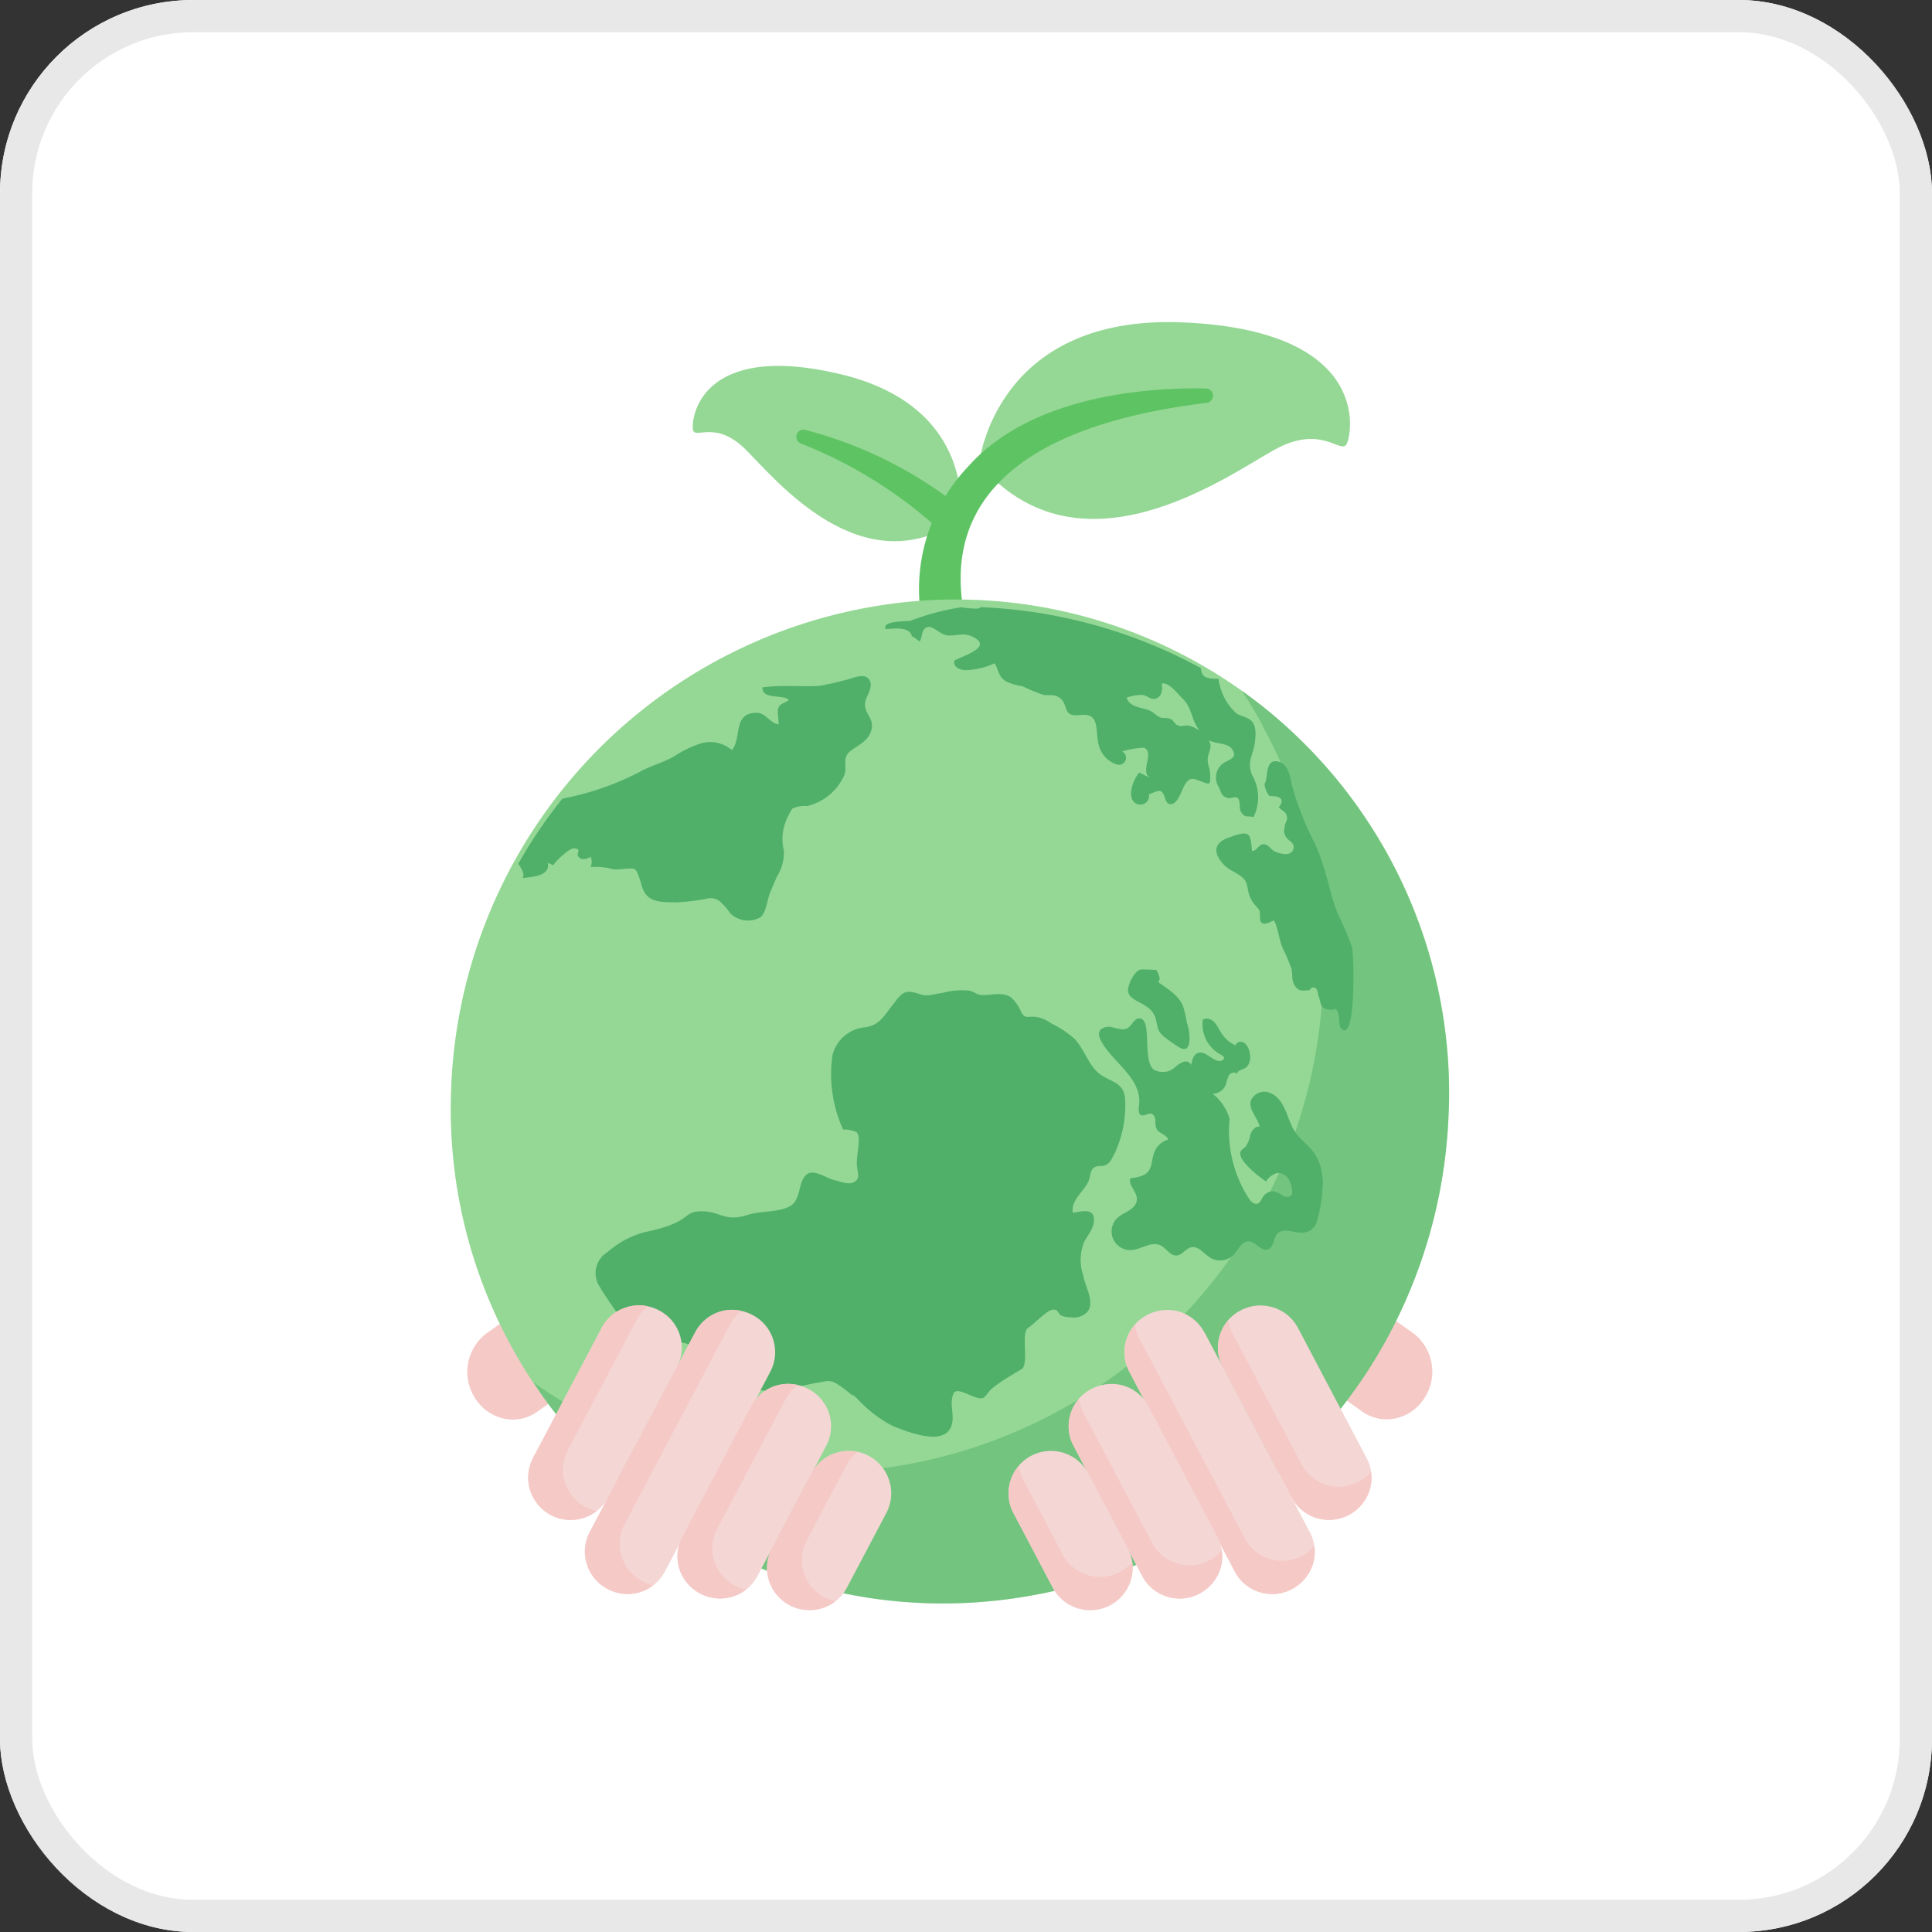 <svg xmlns="http://www.w3.org/2000/svg" width="60" height="60" viewBox="0 0 60 60">
  <rect x="0" y="0" width="60" height="60" fill="#333333" stroke="none"/>
  <g id="Group_16802" data-name="Group 16802" transform="translate(-508 -2930)">
    <g id="Rectangle_5113" data-name="Rectangle 5113" transform="translate(508 2930)" fill="#fff" stroke="#e8e8e8" stroke-width="1">
      <rect width="60" height="60" rx="6" stroke="none"/>
      <rect x="0.5" y="0.5" width="59" height="59" rx="5.5" fill="none"/>
    </g>
    <g id="Group_16792" data-name="Group 16792" transform="translate(512.85 2938)">
      <path id="Path_88842" data-name="Path 88842" d="M30.2,6.4s.482-4.629,6.312-4.389S41.8,5.4,41.623,5.776s-.761-.641-2.265.2S33.326,10.084,30.2,6.4Zm-.586,1.739s.593-3.513-3.758-4.529-4.6,1.415-4.541,1.733.693-.317,1.63.611S26.554,10.217,29.614,8.137Z" transform="translate(-4.645 0)" fill="#95d895"/>
      <path id="Path_88843" data-name="Path 88843" d="M41.609,5.577a.225.225,0,0,1-.193.171c-9.246,1.121-7.558,6.116-7.441,7.055a.494.494,0,0,1-.341.611.792.792,0,0,1-.988-.576,5.509,5.509,0,0,1,1.361-5.105C36.161,5.295,40.294,5.279,41.4,5.3a.224.224,0,0,1,.213.275Z" transform="translate(-8.798 -1.235)" fill="#5ec363"/>
      <path id="Path_88844" data-name="Path 88844" d="M31.4,9.709a13,13,0,0,0-4.739-2.351.223.223,0,0,0-.146.422,13.924,13.924,0,0,1,4.4,2.774C31.074,10.273,31.239,9.993,31.4,9.709Z" transform="translate(-6.486 -2.003)" fill="#5ec363"/>
      <path id="Path_88845" data-name="Path 88845" d="M37.772,52.856l-4.008-2.834a1.424,1.424,0,0,1-.574-.93,1.546,1.546,0,0,1,.225-1.1,1.35,1.35,0,0,1,1.921-.412l4.008,2.834a1.5,1.5,0,0,1,.349,2.026,1.418,1.418,0,0,1-.883.622A1.3,1.3,0,0,1,37.772,52.856Zm-25.626,0,4.008-2.834a1.424,1.424,0,0,0,.574-.93A1.545,1.545,0,0,0,16.5,48a1.35,1.35,0,0,0-1.921-.412l-4.008,2.834a1.5,1.5,0,0,0-.349,2.026,1.418,1.418,0,0,0,.883.622A1.3,1.3,0,0,0,12.146,52.856Z" transform="translate(-0.31 -17.015)" fill="#f5c9c6"/>
      <path id="Path_88846" data-name="Path 88846" d="M40.146,31.558a1.775,1.775,0,0,1-.006.182,15.781,15.781,0,0,1-2.61,8.2c-.248.369-.5.715-.78,1.073A15.625,15.625,0,0,1,22.3,46.862,15.356,15.356,0,0,1,9.158,31.1,15.775,15.775,0,0,1,23.05,15.94a15.315,15.315,0,0,1,17.1,15.618Z" transform="translate(0 -5.217)" fill="#95d895"/>
      <path id="Path_88847" data-name="Path 88847" d="M41.685,33.251a1.777,1.777,0,0,1-.006.182,15.784,15.784,0,0,1-2.61,8.2c-.248.369-.5.715-.779,1.073a15.693,15.693,0,0,1-8.21,5.455c-.321.085-.64.158-.967.224-.163.031-.321.067-.483.091A15.19,15.19,0,0,1,13.37,42.01l-.109-.164a15.189,15.189,0,0,0,6.682,2.661,15.755,15.755,0,0,0,17.84-15.3,15.386,15.386,0,0,0-1.9-7.782v-.012a11.128,11.128,0,0,0-.635-1.054c.212.151.423.309.629.472A15.387,15.387,0,0,1,41.685,33.251Z" transform="translate(-1.539 -6.911)" fill="#50b069" opacity="0.5"/>
      <path id="Path_88848" data-name="Path 88848" d="M32.466,40.284c-.073.14-.133.309-.285.375-.121.061-.285-.018-.4.116-.084.1-.084.315-.151.43-.164.3-.527.563-.467.933.23-.025.582-.146.648.127s-.17.557-.285.757a1.481,1.481,0,0,0-.043,1.049c.054.358.406.891.1,1.176a.57.57,0,0,1-.479.139.805.805,0,0,1-.291-.048c-.067-.031-.134-.164-.152-.17-.17-.079-.327.091-.46.188-.145.121-.273.255-.424.357-.236.14.036,1.14-.206,1.285a.446.446,0,0,0-.073.043c-1.072.627-.9.663-1.067.806-.17.236-.836-.363-.97-.1-.151.327.054.7-.073,1.024-.23.606-1.261.206-1.734.024-.036-.019-.079-.031-.115-.049a4.043,4.043,0,0,1-1.085-.848.8.8,0,0,1-.085-.073c-.707-.594-.722-.477-1.133-.412-.728.115-1.383.436-2.109.115-.7-.338-.437-.732-.7-.951-.031-.006-.048-.019-.085-.025-.181-.048-.43.085-.618.031a.632.632,0,0,1-.212-.164c-.269-.291-.5-.278-.927-.266a1.406,1.406,0,0,1-1.03-.218,12.894,12.894,0,0,1-1.067-1.473.76.76,0,0,1,.224-1.1,2.837,2.837,0,0,1,1.17-.624c1.435-.3,1.149-.6,1.655-.642.679-.039.779.352,1.533.109.394-.133.952-.066,1.316-.273s.224-.824.557-1.012c.219-.115.588.151.813.206.2.042.467.175.654.036.133-.109.079-.225.061-.394-.073-.358.158-.976-.031-1.134a.95.95,0,0,0-.412-.079,4.18,4.18,0,0,1-.333-2.285,1.142,1.142,0,0,1,1.024-.891c.461-.067.594-.382.885-.739.243-.321.34-.442.746-.309.322.115.419.024.763-.019a2.288,2.288,0,0,1,.831-.072c.2.048.236.145.455.139.273-.006.612-.1.855.079a1.32,1.32,0,0,1,.315.467c.128.188.152.115.425.128a1.092,1.092,0,0,1,.5.206,3.192,3.192,0,0,1,.709.466c.327.327.436.843.824,1.127.34.23.709.248.758.721a3.529,3.529,0,0,1-.315,1.709Z" transform="translate(-2.696 -12.476)" fill="#50b069"/>
      <path id="Path_88849" data-name="Path 88849" d="M24.421,48.35c-.7-.594-.719-.477-1.128-.412-.725.115-1.377.436-2.1.115-.7-.338-.435-.732-.694-.951-.031-.006-.048-.019-.085-.025-.181-.048-.428.085-.616.031a.63.63,0,0,1-.211-.164.77.77,0,0,0-.236-.188,1.463,1.463,0,0,0-.688-.079,1.4,1.4,0,0,1-1.026-.218,12.892,12.892,0,0,1-1.062-1.473,2.227,2.227,0,0,1,2.728.255,2.223,2.223,0,0,1,3.579,1.885,2.213,2.213,0,0,1,1.539,1.224Zm14.593-6.542c-.009-1.069-.551-1.223-.836-1.62s-.309-1.035-.786-1.245a.454.454,0,0,0-.617.237c-.074.281.212.522.276.806-.137-.027-.249.114-.291.248a.851.851,0,0,1-.158.382c-.045.044-.105.074-.137.128-.143.247.547.786.783.943a.585.585,0,0,1,.351-.264.376.376,0,0,1,.335.168.781.781,0,0,1,.123.482c-.037.1-.181.107-.278.061a1.153,1.153,0,0,0-.285-.145.386.386,0,0,0-.367.22c-.037.064-.071.14-.14.165-.1.034-.191-.052-.254-.132a3.868,3.868,0,0,1-.617-2.5,1.518,1.518,0,0,0-.525-.778A.454.454,0,0,0,36,38.677a1.532,1.532,0,0,1,.094-.284c.054-.084.19-.129.249-.048.016-.105.155-.125.247-.176.271-.151.176-.684-.04-.8a.181.181,0,0,0-.255.088c-.427-.21-.471-.5-.629-.691-.146-.171-.332-.163-.384-.094a1.066,1.066,0,0,0,.575,1.082c.182.1.039.2-.067.191-.243-.03-.439-.34-.665-.246-.135.056-.176.223-.2.366a.2.2,0,0,0-.248-.094.83.83,0,0,0-.244.156.564.564,0,0,1-.672.084c-.372-.3-.025-1.595-.453-1.589-.156,0-.216.21-.348.294s-.317.021-.477-.017a.412.412,0,0,0-.353.053c-.133.119-.049.3.026.427.358.617,1.253,1.131,1.148,1.935-.069.525.249.243.372.266.088.018.13.121.136.211a.63.63,0,0,0,.037.266c.08.145.313.168.359.327a.654.654,0,0,0-.424.379c-.156.387.023.753-.748.82-.075.216.2.409.2.639.006.33-.415.414-.611.6a.581.581,0,0,0,.43.995c.315-.016.628-.285.913-.149.184.088.3.333.508.317.171-.014.275-.214.442-.254.232-.056.4.206.608.329a.592.592,0,0,0,.719-.1c.145-.158.243-.418.457-.416s.4.328.609.25c.186-.067.158-.355.3-.494.287-.286.87.283,1.194-.305a4.363,4.363,0,0,0,.2-1.192Z" transform="translate(-2.78 -12.994)" fill="#50b069"/>
      <path id="Path_88850" data-name="Path 88850" d="M33.344,30.91c-.024.315-.155.342-.406.17-.64-.435-.529-.4-.645-.835-.138-.532-.858-.494-.859-.889,0-.171.2-.616.406-.641.158,0,.324.005.483.017.044.123.151.256.05.373.293.222.624.4.768.741a3.537,3.537,0,0,1,.121.517,1.513,1.513,0,0,1,.082.546ZM19.08,26.966a2,2,0,0,0-.272-.318.454.454,0,0,0-.469-.128,6.65,6.65,0,0,1-.943.111c-.484-.011-.881.011-1.047-.463C16.3,26,16.2,25.64,16.116,25.6c-.113-.063-.519.038-.682,0a2,2,0,0,0-.689-.064.4.4,0,0,0,0-.319c-.142.084-.3.111-.38-.009s.118-.219-.112-.253c-.125-.024-.349.193-.425.255a1.538,1.538,0,0,0-.249.272c-.034-.034-.135-.06-.168-.086.11.428-.532.45-.785.48.087-.094-.019-.287-.128-.442a15,15,0,0,1,1.371-2.025,8.764,8.764,0,0,0,2.419-.839c.334-.191.739-.285,1.065-.483a3.294,3.294,0,0,1,.818-.393,1.018,1.018,0,0,1,.915.174.242.242,0,0,1,.056.031c.295-.409.031-1.1.692-1.154.352-.034.428.292.747.361.014-.146-.065-.426.012-.549.055-.106.226-.133.309-.211-.173-.186-.842,0-.819-.391.574-.083,1.173-.016,1.745-.046a8.038,8.038,0,0,0,.8-.177c.209-.033.622-.263.772-.015.139.22-.087.489-.125.684-.065.35.269.486.2.836-.07.365-.383.486-.648.684-.327.251-.053.515-.243.842a1.69,1.69,0,0,1-1.11.876.963.963,0,0,0-.461.077,1.974,1.974,0,0,0-.175.325,1.5,1.5,0,0,0-.09.985,1.422,1.422,0,0,1-.229.826c-.064.166-.143.335-.208.5-.076.191-.118.607-.292.742a.79.79,0,0,1-.939-.125ZM38.14,30.6c-.191-.05-.125-.33-.16-.465-.1-.332-.086-.116-.365-.182-.231-.059-.185-.224-.257-.394-.036-.081-.021-.236-.125-.277-.125-.045-.129.081-.2.082a.107.107,0,0,1-.047,0c-.15.011-.253.036-.382-.161a.619.619,0,0,1-.069-.3c-.009-.072-.01-.144-.025-.209a5.239,5.239,0,0,0-.264-.625c-.125-.283-.144-.612-.274-.876-.133.043-.3.168-.41.049-.046-.048-.014-.29-.048-.352-.037-.121-.21-.172-.324-.519-.056-.2-.038-.38-.214-.524s-.366-.2-.536-.355c-.382-.386-.362-.719.16-.886.121-.041.418-.162.544-.091s.123.377.14.52c.172,0,.193-.221.379-.21.112,0,.2.149.287.2.163.094.539.2.616-.039.069-.2-.135-.25-.215-.372-.1-.154-.071-.21-.044-.373.014-.108.089-.15.062-.265-.036-.188-.131-.157-.253-.3.226-.272-.009-.357-.284-.344a.641.641,0,0,1-.158-.392c.128-.094-.029-.871.5-.655.257.109.3.5.355.72a9.171,9.171,0,0,0,.721,1.824c.377.826.482,1.738.744,2.245a10.127,10.127,0,0,1,.393.941C38.447,28.2,38.519,30.68,38.14,30.6Z" transform="translate(-1.253 -6.607)" fill="#50b069"/>
      <path id="Path_88851" data-name="Path 88851" d="M42.21,21.385c-.172-.429.047-.637.091-1.038.108-.829-.326-.693-.591-.889a1.758,1.758,0,0,1-.542-1.062c-.434.005-.51-.069-.549-.332a15.622,15.622,0,0,0-6.831-1.892.3.3,0,0,1-.132.046,3.724,3.724,0,0,1-.484-.042,7.756,7.756,0,0,0-1.578.421c-.1.019-.9-.009-.761.256.227-.012.758-.089.81.224.094.028.157.111.247.161.088-.155.05-.417.259-.449.175-.039.417.294.693.261a.01.01,0,0,1,.015,0c.228,0,.4-.078.642.024.7.321-.205.586-.535.754-.038.195.14.288.34.3a2.267,2.267,0,0,0,.91-.213c.121.184.109.406.339.554a1.779,1.779,0,0,0,.528.159,5.6,5.6,0,0,0,.647.267c.14.029.265-.016.4.036.454.183.115.663.731.592.644-.083.472.462.587.92a.844.844,0,0,0,.591.623.221.221,0,0,0,.141-.413,2.63,2.63,0,0,1,.671-.116c.352.142-.141.747.193.936-.113-.048-.227-.118-.339-.165-.153.185-.352.634-.194.874a.275.275,0,0,0,.5-.2c.074-.016.267-.123.346-.1.165.049.133.357.275.4.253.084.391-.426.48-.573.164-.286.287-.216.557-.111s.243.056.242-.211c0-.2-.072-.288-.077-.463-.006-.25.176-.378.034-.619.236.119.584.079.725.28.212.317-.191.319-.353.5a.552.552,0,0,0-.056.684c.072.159.071.28.282.332.086.021.215-.055.288-.011.116.085.039.33.121.45.121.191.194.1.383.152a1.383,1.383,0,0,0-.047-1.31Zm-2.327-1.553c-.1-.049-.1-.155-.236-.2-.1-.034-.205,0-.3-.041s-.2-.151-.3-.2c-.25-.115-.643-.1-.732-.409a1.331,1.331,0,0,1,.514-.083c.109.018.2.12.312.123.236,0,.307-.241.263-.479.238-.043.494.323.649.472.3.285.243.6.519.989-.45-.3-.48-.059-.682-.171Z" transform="translate(-8.176 -5.316)" fill="#50b069"/>
      <path id="Path_88852" data-name="Path 88852" d="M49.862,51.568,52,55.625a1.286,1.286,0,0,1,.087,1,1.321,1.321,0,0,1-2.419.226l-2.14-4.056a1.3,1.3,0,0,1,.562-1.763,1.325,1.325,0,0,1,1-.094,1.3,1.3,0,0,1,.774.635Z" transform="translate(-14.407 -18.338)" fill="#f4d6d4"/>
      <path id="Path_88853" data-name="Path 88853" d="M52.135,56.323a1.226,1.226,0,0,1-.045.574,1.321,1.321,0,0,1-2.419.226l-2.14-4.056a1.281,1.281,0,0,1,.176-1.451,1.134,1.134,0,0,0,.131.421l2.14,4.056a1.313,1.313,0,0,0,1.77.542,1.188,1.188,0,0,0,.386-.313Z" transform="translate(-14.407 -18.615)" fill="#f5c9c6"/>
      <path id="Path_88854" data-name="Path 88854" d="M45.224,51.793,48.5,58.01a1.286,1.286,0,0,1,.087,1,1.332,1.332,0,0,1-.648.767,1.313,1.313,0,0,1-1.77-.541l-3.28-6.217a1.3,1.3,0,0,1,.561-1.763,1.341,1.341,0,0,1,1-.1,1.317,1.317,0,0,1,.769.638Z" transform="translate(-12.67 -18.421)" fill="#f4d6d4"/>
      <path id="Path_88855" data-name="Path 88855" d="M48.636,58.709a1.231,1.231,0,0,1-.045.576,1.332,1.332,0,0,1-.648.766,1.313,1.313,0,0,1-1.77-.541l-3.28-6.217a1.281,1.281,0,0,1,.175-1.451,1.145,1.145,0,0,0,.131.421L46.48,58.48a1.313,1.313,0,0,0,1.77.541,1.173,1.173,0,0,0,.386-.313Z" transform="translate(-12.67 -18.7)" fill="#f5c9c6"/>
      <path id="Path_88856" data-name="Path 88856" d="M42.409,55.473l2.14,4.056a1.307,1.307,0,0,1,.092.993,1.333,1.333,0,0,1-.648.768,1.314,1.314,0,0,1-1.775-.539l-2.14-4.057a1.3,1.3,0,0,1,.561-1.762,1.341,1.341,0,0,1,1-.1,1.315,1.315,0,0,1,.769.638Z" transform="translate(-11.591 -19.799)" fill="#f4d6d4"/>
      <path id="Path_88857" data-name="Path 88857" d="M44.684,60.233a1.223,1.223,0,0,1-.043.567,1.332,1.332,0,0,1-.648.768,1.314,1.314,0,0,1-1.775-.539l-2.14-4.057a1.281,1.281,0,0,1,.175-1.45,1.123,1.123,0,0,0,.131.42L42.525,60a1.314,1.314,0,0,0,1.776.538A1.245,1.245,0,0,0,44.684,60.233Z" transform="translate(-11.592 -20.077)" fill="#f5c9c6"/>
      <path id="Path_88858" data-name="Path 88858" d="M39.416,58.813l1.222,2.318a1.316,1.316,0,0,1-2.332,1.221l-1.223-2.317a1.316,1.316,0,0,1,2.332-1.222Z" transform="translate(-10.462 -21.048)" fill="#f4d6d4"/>
      <path id="Path_88859" data-name="Path 88859" d="M40.775,61.836a1.382,1.382,0,0,1-.045.561,1.321,1.321,0,0,1-2.424.228l-1.223-2.317a1.309,1.309,0,0,1,.17-1.461,1.311,1.311,0,0,0,.138.432L38.613,61.6a1.319,1.319,0,0,0,1.779.544A1.245,1.245,0,0,0,40.775,61.836Z" transform="translate(-10.462 -21.323)" fill="#f5c9c6"/>
      <path id="Path_88860" data-name="Path 88860" d="M15.28,51.568l-2.141,4.056a1.292,1.292,0,0,0-.086,1,1.321,1.321,0,0,0,2.419.226l2.14-4.056a1.3,1.3,0,0,0-.561-1.763,1.325,1.325,0,0,0-1-.094,1.3,1.3,0,0,0-.774.635Z" transform="translate(-1.438 -18.338)" fill="#f4d6d4"/>
      <path id="Path_88861" data-name="Path 88861" d="M16.718,50.908a1.168,1.168,0,0,0-.36.42l-2.141,4.055a1.3,1.3,0,0,0-.086.994,1.326,1.326,0,0,0,.647.767,1.162,1.162,0,0,0,.34.12,1.317,1.317,0,0,1-1.981-1.641l2.141-4.055a1.273,1.273,0,0,1,.773-.634,1.254,1.254,0,0,1,.667-.027Z" transform="translate(-1.437 -18.338)" fill="#f5c9c6"/>
      <path id="Path_88862" data-name="Path 88862" d="M19.236,51.793,15.955,58.01a1.292,1.292,0,0,0-.086,1,1.332,1.332,0,0,0,.648.767,1.313,1.313,0,0,0,1.77-.541l3.28-6.217a1.3,1.3,0,0,0-.562-1.763,1.341,1.341,0,0,0-1-.1,1.317,1.317,0,0,0-.769.638Z" transform="translate(-2.493 -18.422)" fill="#f4d6d4"/>
      <path id="Path_88863" data-name="Path 88863" d="M20.667,51.132a1.279,1.279,0,0,0-.353.42l-3.282,6.216a1.3,1.3,0,0,0-.086.993,1.316,1.316,0,0,0,.654.768,1.222,1.222,0,0,0,.327.126,1.307,1.307,0,0,1-1.408.113A1.282,1.282,0,0,1,15.872,59a1.266,1.266,0,0,1,.08-.993l3.282-6.216a1.35,1.35,0,0,1,.773-.641A1.3,1.3,0,0,1,20.667,51.132Z" transform="translate(-2.492 -18.421)" fill="#f5c9c6"/>
      <path id="Path_88864" data-name="Path 88864" d="M22.733,55.473l-2.14,4.056a1.307,1.307,0,0,0-.092.993,1.332,1.332,0,0,0,.647.768,1.314,1.314,0,0,0,1.775-.539l2.141-4.057a1.3,1.3,0,0,0-.562-1.762,1.341,1.341,0,0,0-1-.1,1.315,1.315,0,0,0-.769.638Z" transform="translate(-4.253 -19.799)" fill="#f4d6d4"/>
      <path id="Path_88865" data-name="Path 88865" d="M24.178,54.81a1.248,1.248,0,0,0-.367.42L21.67,59.286a1.306,1.306,0,0,0,.561,1.761,1.158,1.158,0,0,0,.341.119A1.328,1.328,0,0,1,20.5,60.52a1.271,1.271,0,0,1,.094-.994l2.134-4.055a1.3,1.3,0,0,1,1.448-.66Z" transform="translate(-4.252 -19.799)" fill="#f5c9c6"/>
      <path id="Path_88866" data-name="Path 88866" d="M26.276,58.813,25.054,61.13a1.316,1.316,0,0,0,2.332,1.221l1.223-2.317a1.316,1.316,0,0,0-2.332-1.222Z" transform="translate(-5.932 -21.048)" fill="#f4d6d4"/>
      <path id="Path_88867" data-name="Path 88867" d="M27.716,58.148a1.182,1.182,0,0,0-.36.427L26.135,60.89a1.331,1.331,0,0,0-.093.993,1.315,1.315,0,0,0,.647.774,1.52,1.52,0,0,0,.333.12,1.321,1.321,0,0,1-1.414.12,1.3,1.3,0,0,1-.553-1.768l1.22-2.314a1.3,1.3,0,0,1,1.441-.667Z" transform="translate(-5.932 -21.049)" fill="#f5c9c6"/>
    </g>
  </g>
</svg>
